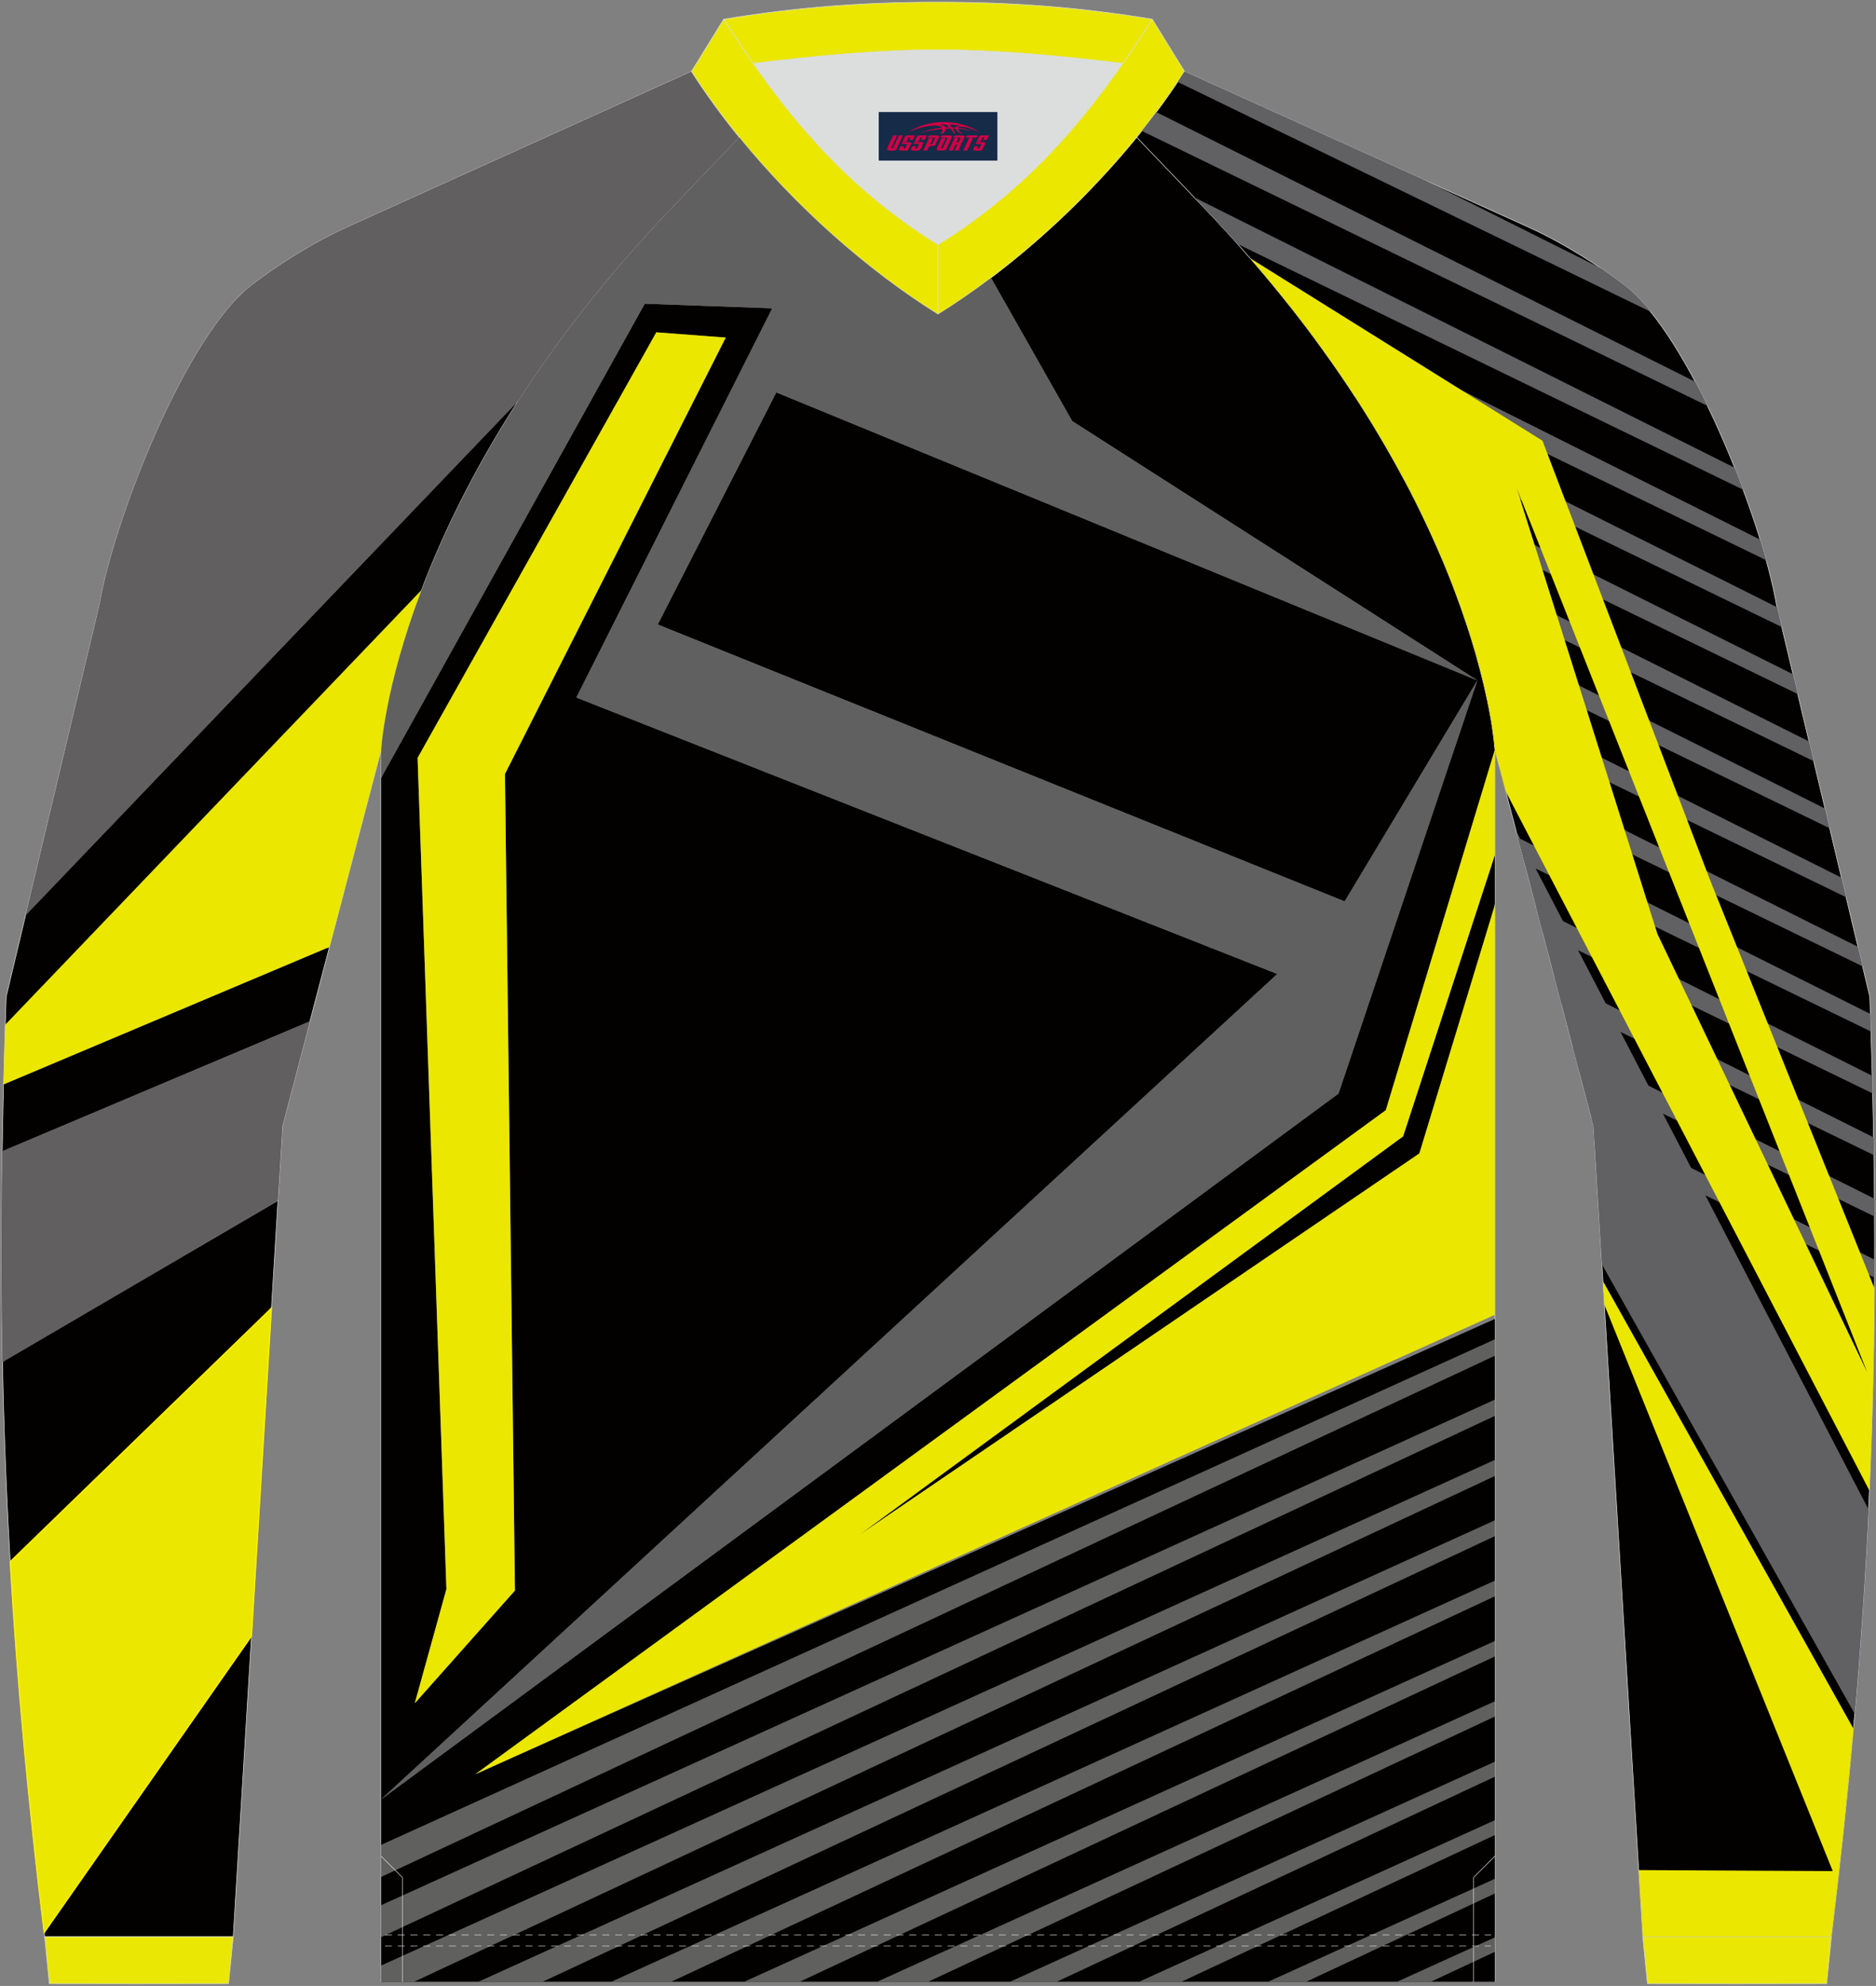 <?xml version="1.0" encoding="utf-8"?>
<!-- Generator: Adobe Illustrator 22.0.0, SVG Export Plug-In . SVG Version: 6.00 Build 0)  -->
<svg xmlns="http://www.w3.org/2000/svg" xmlns:xlink="http://www.w3.org/1999/xlink" version="1.1" id="图层_1" x="0px" y="0px" width="379.5px" height="401.5px" viewBox="0 0 379.5 401.5" enable-background="new 0 0 379.5 401.5" xml:space="preserve">
<rect x="0" y="0" width="379.5" height="401.5" fill="#808080" stroke="none"/>
<g>
	<g>
		
			<path fill-rule="evenodd" clip-rule="evenodd" fill="none" stroke="#DCDEDD" stroke-width="0.118" stroke-miterlimit="22.926" d="    M302.39,400.69v-249.1c0,0-2.63-49.69-56.66-107.31c-2.14-2.29-8.78-9.25-15.79-16.52c-11.34,13.92-25.73,26.78-40.2,35.79    c-14.47-9.01-28.86-21.86-40.2-35.79c-7.01,7.27-13.64,14.23-15.79,16.52C79.74,101.9,77.11,151.59,77.11,151.59v249.1h112.64    H302.39z"/>
		<path fill-rule="evenodd" clip-rule="evenodd" fill="#030000" d="M302.39,400.69V266.66L96.15,358.7l184.19-134.25l21.68-71.61    l0.38-1.16v-0.09c0,0-2.63-49.69-56.66-107.31c-2.14-2.29-8.78-9.25-15.79-16.52c-8.52,10.47-18.77,20.33-29.48,28.41l16.43,28.96    l81.96,52.42l-28.09,83.53L77.11,363.77v36.92h112.64H302.39L302.39,400.69z M302.39,182.69l-0.27,1.2l-14.99,49.3L173.9,310.27    l109.93-80.54l18.35-56.22l0.21-0.91V182.69L302.39,182.69z M77.11,157.25l0.13-0.25l53.19-95.6l25.79,0.93l-39.63,78.69    l141.8,55.89L77.11,363.77V157.25L77.11,157.25z M132.77,67.19l14.04,1.06l-44.67,88.23l2.02,165.09l-20.26,22.78l6.4-23.08    l-5.83-168.04L132.77,67.19L132.77,67.19z M157.04,79.33l141.82,58.23l-26.85,44.68l-138.96-55.98L157.04,79.33z"/>
		<path fill-rule="evenodd" clip-rule="evenodd" fill="#030000" d="M104.76,81.16c-9.23,14.31-15.39,27.31-19.5,38.14l-0.78,0.82    L1.06,207.18c0.06-1.9,0.13-3.8,0.19-5.72l3.91-16.41l98.29-102.57L104.76,81.16L104.76,81.16z M66.6,191.6l-0.66,0.13    l-65.23,27.5c-0.11,4.56-0.2,9.06-0.27,13.52l62.25-26.28L66.6,191.6L66.6,191.6z M56.23,242.79l-1.3,21.44l-0.7,0.9L2.07,315.72    c-0.78-13.46-1.29-26.82-1.56-40.37L56.23,242.79L56.23,242.79z M50.89,330.52l-3.71,61.01H9.03l-0.1-0.8l40.59-58.03    L50.89,330.52z"/>
		
			<path fill-rule="evenodd" clip-rule="evenodd" fill="none" stroke="#DCDEDD" stroke-width="0.118" stroke-miterlimit="22.926" d="    M149.55,27.77c-7.01,7.27-13.64,14.23-15.79,16.52C79.74,101.9,77.11,151.59,77.11,151.59L57.15,227.6l-9.97,163.93H9.03    C0.8,324.17-1.17,270.11,1.26,201.47l18.85-79.1c3.08-17.85,17.7-54.67,30.79-64.71c4.92-3.78,12.03-8.42,19.65-11.86l69.34-31.34    C142.74,18.94,146,23.4,149.55,27.77z"/>
		<g>
			
				<path fill-rule="evenodd" clip-rule="evenodd" fill="#EBE700" stroke="#FFF000" stroke-width="0.235" stroke-miterlimit="22.926" d="     M54.91,264.46L2.06,315.72c1.4,24.09,3.65,48.53,6.87,75.01l41.94-59.95L54.91,264.46z"/>
			<path fill-rule="evenodd" clip-rule="evenodd" fill="#615F60" d="M5.16,185.06l99.68-104.02c7.46-11.56,16.92-23.96,28.92-36.75     c2.14-2.29,8.78-9.25,15.79-16.52c-3.55-4.36-6.81-8.83-9.67-13.32L70.54,45.79c-7.62,3.44-14.72,8.08-19.65,11.86     C37.8,67.69,23.18,104.51,20.1,122.36L5.16,185.06L5.16,185.06z M62.69,206.51L0.44,232.76c-0.23,14.61-0.21,28.7,0.06,42.6     l55.73-32.66l0.92-15.09L62.69,206.51z"/>
			<path fill-rule="evenodd" clip-rule="evenodd" fill="#EBE700" d="M66.65,191.44l-65.93,27.8c0.1-3.97,0.21-7.99,0.34-12.05     l84.2-87.87c-7.49,19.75-8.15,32.27-8.15,32.27L66.65,191.44z"/>
		</g>
		
			<path fill-rule="evenodd" clip-rule="evenodd" fill="#DCDEDD" stroke="#DCDEDD" stroke-width="0.118" stroke-miterlimit="22.926" d="    M189.75,49.47c15.89-9.89,27.13-21.97,37.39-36.65c-12.7-1.56-25.43-2.75-37.39-2.75c-11.97,0-24.7,1.19-37.39,2.75    C162.62,27.5,173.86,39.58,189.75,49.47z"/>
		
			<path fill-rule="evenodd" clip-rule="evenodd" fill="#EBE700" stroke="#DCDEDD" stroke-width="0.118" stroke-linejoin="bevel" stroke-miterlimit="22.926" d="    M146.4,3.88l-6.52,10.56c12,18.8,30.86,37.28,49.87,49.1V49.47C170.74,37.64,158.4,22.68,146.4,3.88z"/>
		
			<path fill-rule="evenodd" clip-rule="evenodd" fill="#EBE700" stroke="#DCDEDD" stroke-width="0.118" stroke-linejoin="bevel" stroke-miterlimit="22.926" d="    M233.1,3.88l6.52,10.56c-12,18.8-30.86,37.28-49.87,49.1V49.47C208.76,37.64,221.1,22.68,233.1,3.88z"/>
		
			<path fill-rule="evenodd" clip-rule="evenodd" fill="#EBE700" stroke="#DCDEDD" stroke-width="0.118" stroke-linejoin="bevel" stroke-miterlimit="22.926" d="    M227.15,12.82c2.01-2.88,3.99-5.86,5.96-8.94c-15.12-2.5-28.9-3.45-43.35-3.45c-14.45,0-28.23,0.95-43.35,3.45    c1.97,3.08,3.94,6.06,5.96,8.94c12.7-1.56,25.43-2.75,37.39-2.75C201.72,10.07,214.45,11.26,227.15,12.82z"/>
		<path fill-rule="evenodd" clip-rule="evenodd" fill="#60605F" d="M282.53,400.69l19.86-9.01v2.93l-13.01,6.08H282.53    L282.53,400.69z M256.44,400.69h7.72l38.24-17.88v-2.97L256.44,400.69L256.44,400.69z M230.34,400.69h8.58L302.39,371v-3.01    L230.34,400.69L230.34,400.69z M204.24,400.69h9.45l88.7-41.49v-3.04L204.24,400.69L204.24,400.69z M177.35,400.69h10.34    l114.7-53.65v-3.09L177.35,400.69L177.35,400.69z M150.46,400.69h11.24l140.69-65.8v-3.13L150.46,400.69L150.46,400.69z     M123.58,400.69h12.13l166.69-77.96v-3.17L123.58,400.69L123.58,400.69z M96.69,400.69h13.02l192.69-90.12v-3.21L96.69,400.69    L96.69,400.69z M77.11,397.37v3.31h6.61l218.68-102.28v-3.25L77.11,397.37L77.11,397.37z M77.11,385.17l225.29-102.21v3.29    L77.11,391.62V385.17L77.11,385.17z M77.11,372.97l225.29-102.21v3.33L77.11,379.46V372.97z"/>
		<polygon fill-rule="evenodd" clip-rule="evenodd" fill="#EBE700" points="132.77,67.19 146.81,68.25 102.15,156.47 104.17,321.56     83.91,344.35 90.31,321.26 84.48,153.22   "/>
		<path fill-rule="evenodd" clip-rule="evenodd" fill="#EBE700" d="M302.39,265.82L96.15,358.7l184.19-134.25l22.05-72.86V265.82    L302.39,265.82z M173.9,310.27l113.23-77.08l15.27-50.2v-10.13l-18.56,56.88L173.9,310.27z"/>
		<g>
			
				<path fill-rule="evenodd" clip-rule="evenodd" fill="none" stroke="#DCDEDD" stroke-width="0.118" stroke-linejoin="bevel" stroke-miterlimit="22.926" stroke-dasharray="1.411,1.176" d="     M77.87,393.44c74.59,0,149.17,0,223.75,0"/>
			
				<path fill-rule="evenodd" clip-rule="evenodd" fill="none" stroke="#DCDEDD" stroke-width="0.118" stroke-linejoin="bevel" stroke-miterlimit="22.926" stroke-dasharray="1.411,1.176" d="     M77.87,391.19c74.59,0,149.17,0,223.75,0"/>
		</g>
		
			<polyline fill-rule="evenodd" clip-rule="evenodd" fill="none" stroke="#DCDEDD" stroke-width="0.118" stroke-miterlimit="22.926" points="    81.4,400.73 81.4,379.56 77.1,375.27   "/>
		
			<polyline fill-rule="evenodd" clip-rule="evenodd" fill="none" stroke="#DCDEDD" stroke-width="0.118" stroke-miterlimit="22.926" points="    298.1,400.73 298.1,379.56 302.4,375.27   "/>
		
			<path fill-rule="evenodd" clip-rule="evenodd" fill="#EBE704" stroke="#DCDEDD" stroke-width="0.118" stroke-miterlimit="22.926" d="    M47.18,391.53l-0.95,9.51c-12.08,0.03-24.17,0.03-36.25,0l-0.95-9.51C21.75,391.53,34.47,391.53,47.18,391.53z"/>
		
			<path fill-rule="evenodd" clip-rule="evenodd" fill="#EBE704" stroke="#DCDEDD" stroke-width="0.118" stroke-miterlimit="22.926" d="    M332.32,391.53l0.95,9.51c12.08,0.03,24.17,0.03,36.25,0l0.95-9.51C357.75,391.53,345.04,391.53,332.32,391.53z"/>
		
			<path fill-rule="evenodd" clip-rule="evenodd" fill="#030000" stroke="#DCDEDD" stroke-width="0.118" stroke-miterlimit="22.926" d="    M229.95,27.77c7.01,7.27,13.64,14.23,15.79,16.52c54.03,57.62,56.66,107.31,56.66,107.31l19.95,76.01l9.97,163.93h38.14    c8.23-67.36,10.21-121.42,7.78-190.06l-18.85-79.1c-3.08-17.85-17.7-54.67-30.79-64.71c-4.92-3.78-12.03-8.42-19.65-11.86    l-69.34-31.34C236.76,18.94,233.5,23.4,229.95,27.77z"/>
		<path fill-rule="evenodd" clip-rule="evenodd" fill="#616062" d="M306.69,167.96l71.3,137.21c-0.65,13.64-1.58,27.32-2.79,41.33    l-51.15-90.9l-1.7-27.99L306.69,167.96z"/>
		<path fill-rule="evenodd" clip-rule="evenodd" fill="#606060" d="M77.11,363.77l193.66-142.67l28.09-83.53l-81.96-52.42    l-16.43-28.96c-3.54,2.67-7.13,5.14-10.72,7.38c-14.47-9.01-28.86-21.86-40.2-35.79c-7.01,7.27-13.64,14.23-15.79,16.52    C79.74,101.9,77.11,151.59,77.11,151.59v5.66l0.13-0.25l53.19-95.6l25.79,0.93l-39.63,78.69l141.8,55.89L77.11,363.77    L77.11,363.77z M157.04,79.33l141.82,58.23l-26.85,44.68l-138.96-55.98L157.04,79.33z"/>
		<path fill-rule="evenodd" clip-rule="evenodd" fill="#616062" d="M288.14,36.38l-48.52-21.93c-0.45,0.71-0.91,1.42-1.38,2.12    l95.71,46.48c-1.78-2.21-3.57-4.05-5.34-5.4c-1.4-1.07-2.97-2.21-4.68-3.38L288.14,36.38z"/>
		<path fill-rule="evenodd" clip-rule="evenodd" fill="#616062" d="M342.95,77.19L233.92,22.67c-0.95,1.28-1.94,2.55-2.94,3.81    l114.44,55.58C344.61,80.4,343.79,78.77,342.95,77.19z"/>
		<path fill-rule="evenodd" clip-rule="evenodd" fill="#616062" d="M350.92,94.57L241.58,39.9l4.16,4.38    c1.59,1.69,3.13,3.38,4.63,5.06l102.27,49.67C352.08,97.54,351.51,96.05,350.92,94.57z"/>
		<path fill-rule="evenodd" clip-rule="evenodd" fill="#616062" d="M356.07,109.1l-95.63-47.82c2.11,2.65,4.11,5.27,6.01,7.86    l90.84,44.12C356.92,111.91,356.51,110.52,356.07,109.1z"/>
		<path fill-rule="evenodd" clip-rule="evenodd" fill="#616062" d="M359.49,122.76l-85.51-42.76c1.52,2.33,2.96,4.62,4.32,6.88    l82.14,39.89L359.49,122.76z"/>
		<path fill-rule="evenodd" clip-rule="evenodd" fill="#616062" d="M362.73,136.33l-78.67-39.34c1.13,2.11,2.18,4.19,3.18,6.21    l76.45,37.13L362.73,136.33z"/>
		<path fill-rule="evenodd" clip-rule="evenodd" fill="#616062" d="M365.96,149.9l-74.38-37.19c0.84,1.97,1.61,3.88,2.32,5.72    l73.01,35.46L365.96,149.9z"/>
		<path fill-rule="evenodd" clip-rule="evenodd" fill="#616062" d="M369.19,163.47l-72.12-36.06c0.6,1.87,1.14,3.65,1.61,5.34    l71.45,34.7L369.19,163.47z"/>
		<path fill-rule="evenodd" clip-rule="evenodd" fill="#616062" d="M372.52,177.44l-71.65-35.83c0.4,1.92,0.7,3.59,0.92,4.98    l71.67,34.81L372.52,177.44z"/>
		<polygon fill-rule="evenodd" clip-rule="evenodd" fill="#616062" points="375.85,191.42 303.33,155.16 304.7,160.36     376.79,195.37   "/>
		<polygon fill-rule="evenodd" clip-rule="evenodd" fill="#616062" points="378.36,204.99 307.05,169.33 308.41,174.51     378.48,208.54   "/>
		<polygon fill-rule="evenodd" clip-rule="evenodd" fill="#616062" points="378.74,217.49 310.77,183.51 312.13,188.67     378.82,221.06   "/>
		<polygon fill-rule="evenodd" clip-rule="evenodd" fill="#616062" points="379.01,229.94 314.49,197.68 315.84,202.82     379.07,233.53   "/>
		<polygon fill-rule="evenodd" clip-rule="evenodd" fill="#616062" points="379.17,242.34 318.21,211.86 319.56,216.98     379.19,245.94   "/>
		<polygon fill-rule="evenodd" clip-rule="evenodd" fill="#616062" points="379.21,254.67 321.93,226.03 322.35,227.6     322.54,230.77 379.2,258.29   "/>
		<path fill-rule="evenodd" clip-rule="evenodd" fill="#EBE700" d="M304.61,160.03l73.56,141.33c0.6-13.53,0.93-27.06,1.02-40.89    l-33.29-82.64L312.03,89.1l-59.14-36.9c47.11,54.18,49.51,99.39,49.51,99.39L304.61,160.03L304.61,160.03z M377.71,277.41    l-42.43-88.61L306.8,98.63L377.71,277.41L377.71,277.41z M331.5,378.08l39.25,0.2l-46.2-114.5l-0.29-4.79l50.68,90.5    c-1.21,13.58-2.7,27.5-4.47,42.04h-38.14L331.5,378.08z"/>
	</g>
	
</g>
<g id="tag_logo">
	<rect y="22.65" fill="#162B48" width="24" height="9.818" x="177.76"/>
	<g>
		<path fill="#D30044" d="M193.72,25.84l0.005-0.011c0.131-0.311,1.085-0.262,2.351,0.071c0.715,0.24,1.44,0.54,2.193,0.9    c-0.218-0.147-0.447-0.289-0.682-0.42l0.011,0.005l-0.011-0.005c-1.478-0.845-3.218-1.418-5.1-1.62    c-1.282-0.115-1.658-0.082-2.411-0.055c-2.449,0.142-4.68,0.905-6.458,2.095c1.26-0.638,2.722-1.075,4.195-1.336    c1.467-0.18,2.476-0.033,2.771,0.344c-1.691,0.175-3.469,0.633-4.555,1.075c1.156-0.338,2.967-0.665,4.647-0.813    c0.016,0.251-0.115,0.567-0.415,0.96h0.475c0.376-0.382,0.584-0.725,0.595-1.004c0.333-0.022,0.66-0.033,0.971-0.033    C192.55,26.28,192.76,26.63,192.96,27.02h0.262c-0.125-0.344-0.295-0.687-0.518-1.036c0.207,0,0.393,0.005,0.567,0.011    c0.104,0.267,0.496,0.66,1.058,1.025h0.245c-0.442-0.365-0.753-0.753-0.835-1.004c1.047,0.065,1.696,0.224,2.885,0.513    C195.54,26.1,194.8,25.93,193.72,25.84z M191.28,25.75c-0.164-0.295-0.655-0.485-1.402-0.551    c0.464-0.033,0.922-0.055,1.364-0.055c0.311,0.147,0.589,0.344,0.84,0.589C191.82,25.73,191.55,25.74,191.28,25.75z M193.26,25.8c-0.224-0.016-0.458-0.027-0.715-0.044c-0.147-0.202-0.311-0.398-0.502-0.6c0.082,0,0.164,0.005,0.24,0.011    c0.72,0.033,1.429,0.125,2.138,0.273C193.75,25.4,193.37,25.56,193.26,25.8z"/>
		<path fill="#D30044" d="M180.68,27.38L179.51,29.93C179.33,30.3,179.6,30.44,180.08,30.44l0.873,0.005    c0.115,0,0.251-0.049,0.327-0.175l1.342-2.891H181.84L180.62,30.01H180.45c-0.147,0-0.185-0.033-0.147-0.125l1.156-2.504H180.68L180.68,27.38z M182.54,28.73h1.271c0.36,0,0.584,0.125,0.442,0.425L183.78,30.19C183.68,30.41,183.41,30.44,183.18,30.44H182.26c-0.267,0-0.442-0.136-0.349-0.333l0.235-0.513h0.742L182.71,29.97C182.69,30.02,182.73,30.03,182.79,30.03h0.18    c0.082,0,0.125-0.016,0.147-0.071l0.376-0.813c0.011-0.022,0.011-0.044-0.055-0.044H182.37L182.54,28.73L182.54,28.73z M183.36,28.66h-0.78l0.475-1.025c0.098-0.218,0.338-0.256,0.578-0.256H185.08L184.69,28.22L183.91,28.34l0.262-0.562H183.88c-0.082,0-0.12,0.016-0.147,0.071L183.36,28.66L183.36,28.66z M184.95,28.73L184.78,29.1h1.069c0.06,0,0.06,0.016,0.049,0.044    L185.52,29.96C185.5,30.01,185.46,30.03,185.38,30.03H185.2c-0.055,0-0.104-0.011-0.082-0.06l0.175-0.376H184.55L184.32,30.11C184.22,30.3,184.4,30.44,184.67,30.44h0.916c0.24,0,0.502-0.033,0.605-0.251l0.475-1.031c0.142-0.3-0.082-0.425-0.442-0.425H184.95L184.95,28.73z M185.76,28.66l0.371-0.818c0.022-0.055,0.06-0.071,0.147-0.071h0.295L186.31,28.33l0.791-0.115l0.387-0.845H186.04c-0.24,0-0.48,0.038-0.578,0.256L184.99,28.66L185.76,28.66L185.76,28.66z M188.16,29.12h0.278c0.087,0,0.153-0.022,0.202-0.115    l0.496-1.075c0.033-0.076-0.011-0.12-0.125-0.12H187.61l0.431-0.431h1.522c0.355,0,0.485,0.153,0.393,0.355l-0.676,1.445    c-0.06,0.125-0.175,0.333-0.644,0.327l-0.649-0.005L187.55,30.44H186.77l1.178-2.558h0.785L188.16,29.12L188.16,29.12z     M190.75,29.93c-0.022,0.049-0.06,0.076-0.142,0.076h-0.191c-0.082,0-0.109-0.027-0.082-0.076l0.944-2.051h-0.785l-0.987,2.138    c-0.125,0.273,0.115,0.415,0.453,0.415h0.72c0.327,0,0.649-0.071,0.769-0.322l1.085-2.384c0.093-0.202-0.06-0.355-0.415-0.355    h-1.533l-0.431,0.431h1.38c0.115,0,0.164,0.033,0.131,0.104L190.75,29.93L190.75,29.93z M193.47,28.8h0.278    c0.087,0,0.158-0.022,0.202-0.115l0.344-0.753c0.033-0.076-0.011-0.12-0.125-0.12h-1.402l0.425-0.431h1.527    c0.355,0,0.485,0.153,0.393,0.355l-0.529,1.124c-0.044,0.093-0.147,0.18-0.393,0.18c0.224,0.011,0.256,0.158,0.175,0.327    l-0.496,1.075h-0.785l0.54-1.167c0.022-0.055-0.005-0.087-0.104-0.087h-0.235L192.7,30.44h-0.785l1.178-2.558h0.785L193.47,28.8L193.47,28.8z M196.04,27.89L194.86,30.44h0.785l1.184-2.558H196.04L196.04,27.89z M197.55,27.82l0.202-0.431h-2.1l-0.295,0.431    H197.55L197.55,27.82z M197.53,28.73h1.271c0.36,0,0.584,0.125,0.442,0.425l-0.475,1.031c-0.104,0.218-0.371,0.251-0.605,0.251    h-0.916c-0.267,0-0.442-0.136-0.349-0.333l0.235-0.513h0.742L197.7,29.97c-0.022,0.049,0.022,0.06,0.082,0.06h0.18    c0.082,0,0.125-0.016,0.147-0.071l0.376-0.813c0.011-0.022,0.011-0.044-0.049-0.044h-1.069L197.53,28.73L197.53,28.73z     M198.34,28.66H197.56l0.475-1.025c0.098-0.218,0.338-0.256,0.578-0.256h1.451l-0.387,0.845l-0.791,0.115l0.262-0.562h-0.295    c-0.082,0-0.12,0.016-0.147,0.071L198.34,28.66z"/>
	</g>
</g>
</svg>